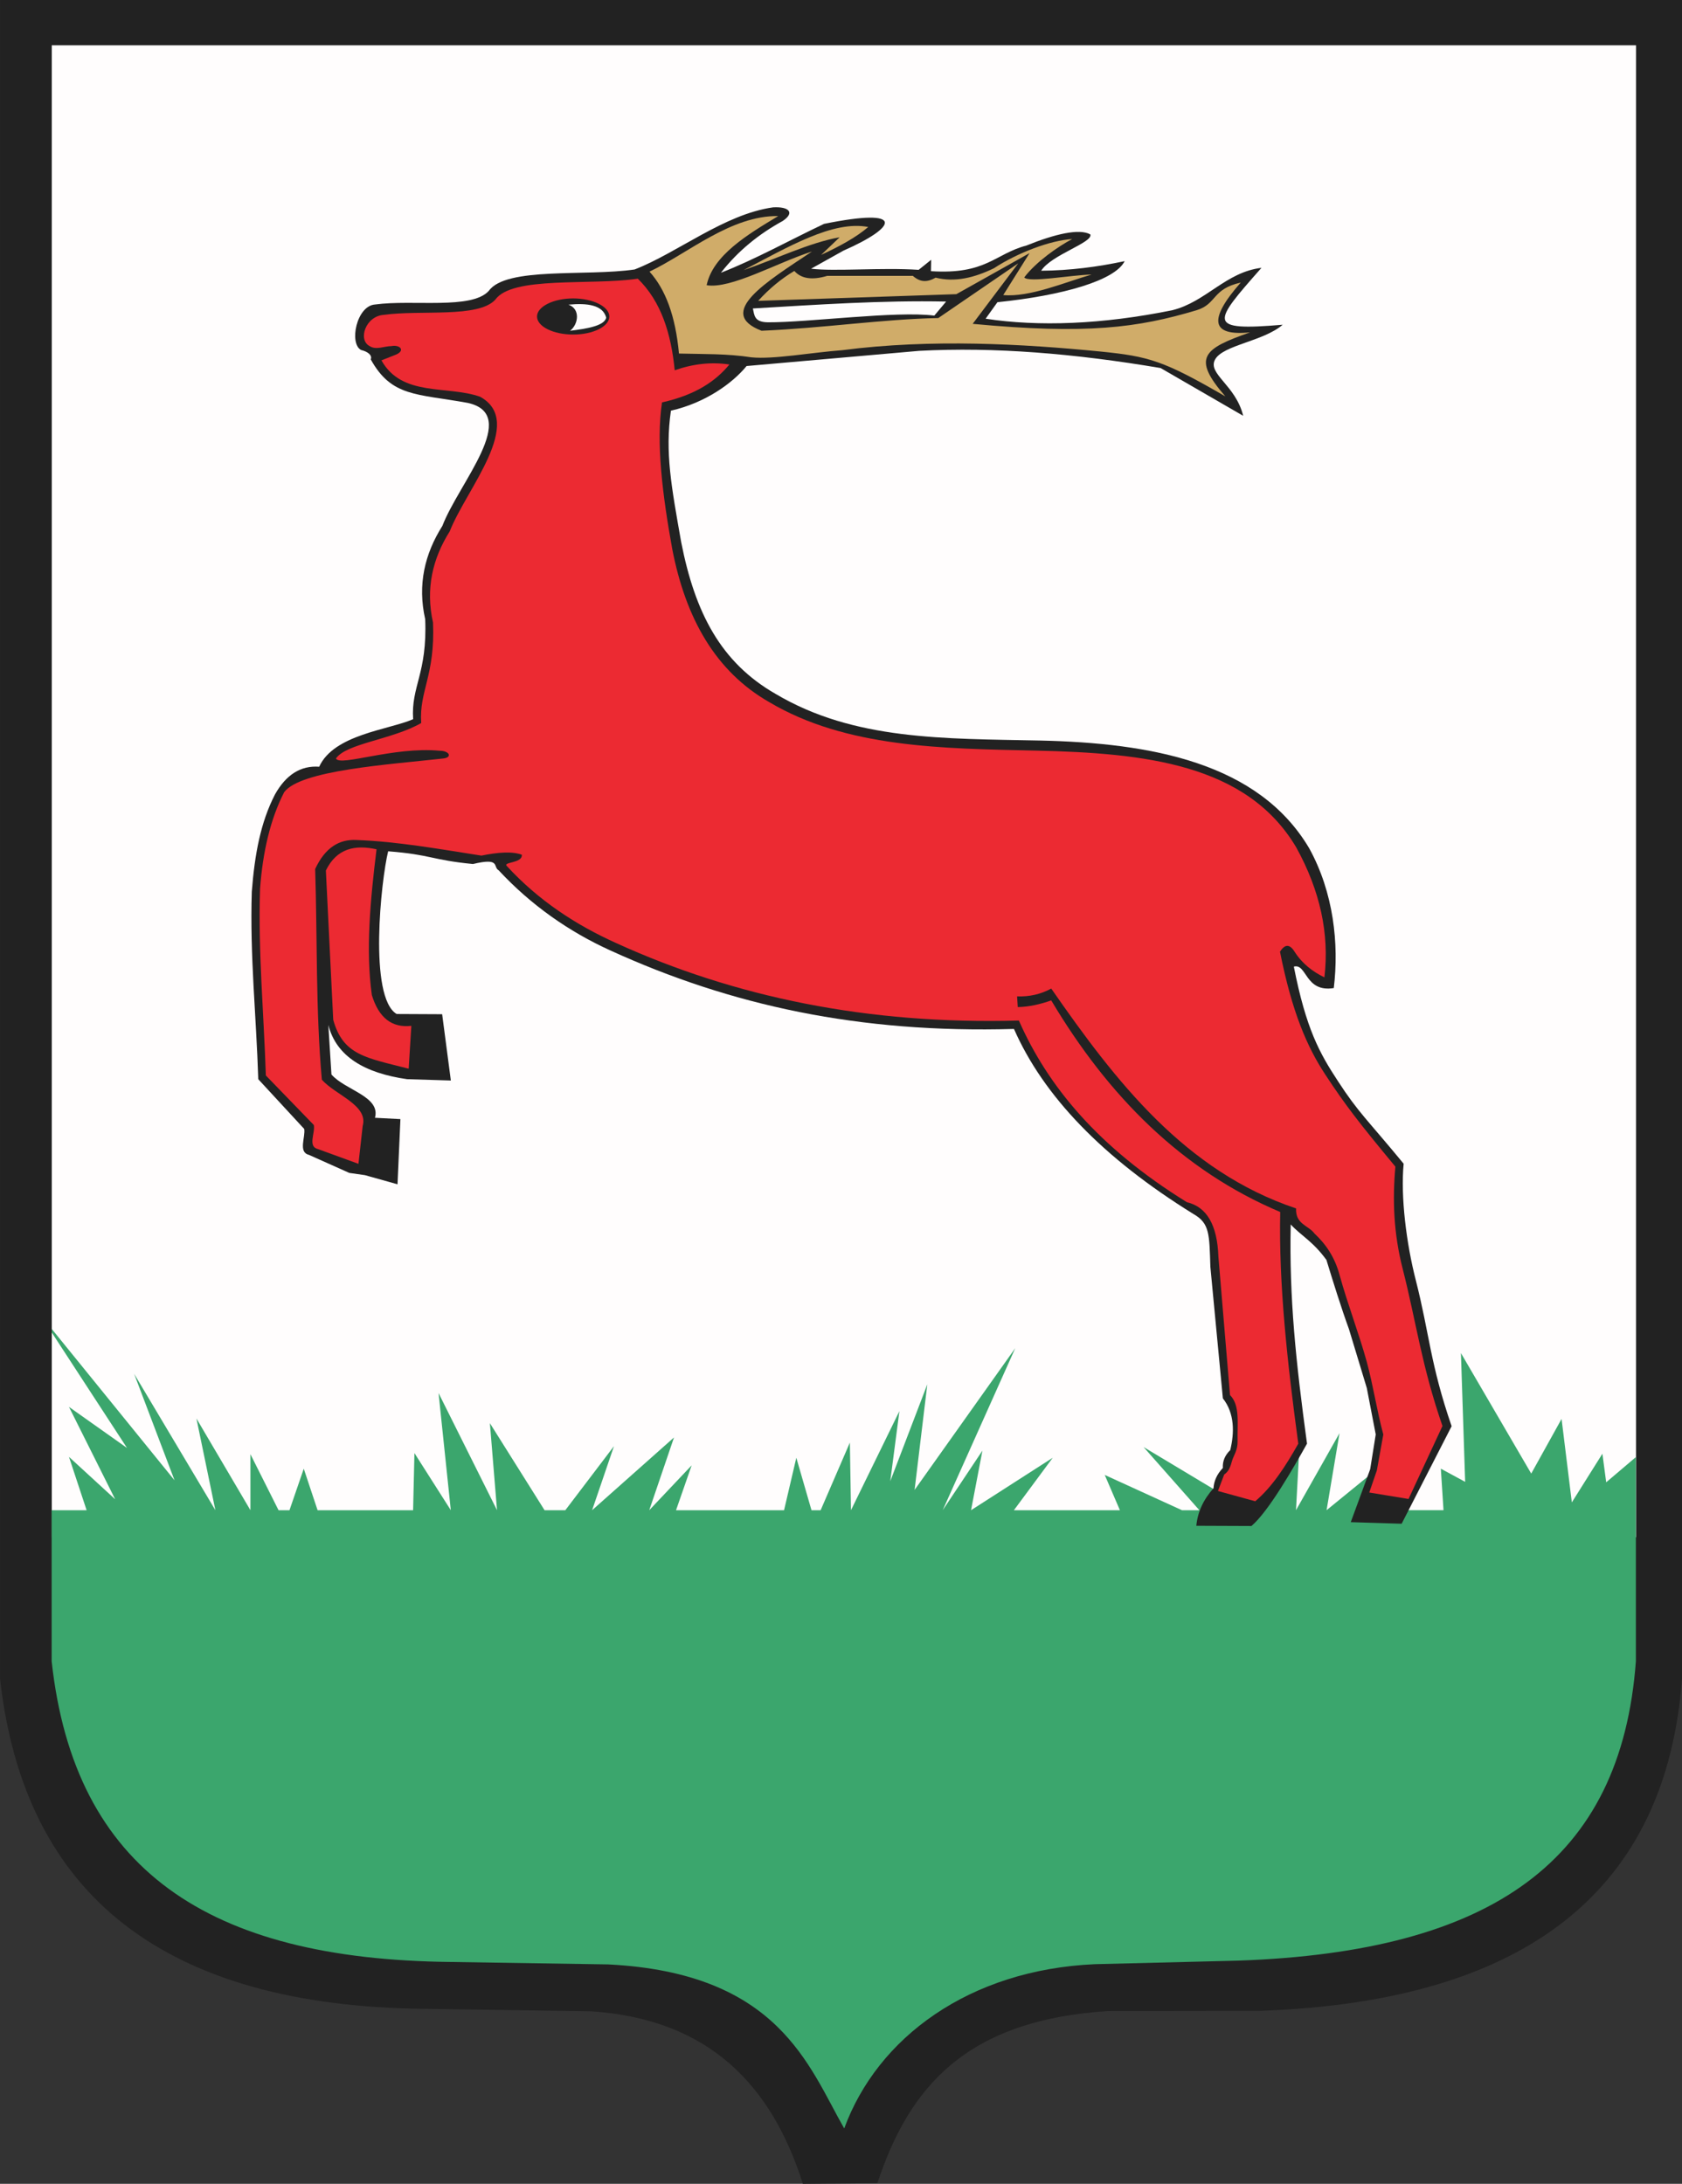 <?xml version="1.0" encoding="ISO-8859-1" standalone="yes"?>
<svg width="542.59" height="704.442">
  <rect width="100%" height="100%" fill="#333333" stroke="none"/>
  <defs> 
    <marker id="ArrowEnd" viewBox="0 0 10 10" refX="0" refY="5" 
     markerUnits="strokeWidth" 
     markerWidth="4" 
     markerHeight="3" 
     orient="auto"> 
        <path d="M 0 0 L 10 5 L 0 10 z" /> 
    </marker>
    <marker id="ArrowStart" viewBox="0 0 10 10" refX="10" refY="5" 
     markerUnits="strokeWidth" 
     markerWidth="4" 
     markerHeight="3" 
     orient="auto"> 
        <path d="M 10 0 L 0 5 L 10 10 z" /> 
    </marker> </defs>
<g>
<path style="stroke:none; fill-rule:evenodd; fill:#222222" d="M 0 0L 542.59 0L 542.59 541.512C 537.551 608.903 493.488 645.622 406.441 648.645L 357.34 648.715C 311.406 651.665 293.191 673.481 283.039 704.227L 258.992 704.442C 248.984 672.836 228.898 651.309 190.668 648.79L 136.812 648C 53.582 647.067 7.863 611.93 0.016 541.516L 0.016 0.004"/>
<path style="stroke:none; fill-rule:evenodd; fill:#fffdfd" d="M 16.703 495.864L 527.758 495.864L 527.758 14.618L 16.703 14.618L 16.703 495.864z"/>
<path style="stroke:none; fill-rule:evenodd; fill:#3ba66d" d="M 16.707 487.153L 27.938 487.153L 22.25 469.946L 37.152 483.625L 22.25 453.821L 40.969 467.067L 16.707 429.844L 16.707 428.696L 56.305 477.508L 43.273 443.165L 69.48 487.153L 63.363 457.563L 80.785 487.153L 80.785 469.083L 89.855 487.153L 93.383 487.153L 97.988 473.762L 102.449 487.153L 133.261 487.153L 133.691 468.723L 145.426 487.153L 141.469 449.356L 160.332 487.153L 158.031 459.075L 175.668 487.153L 182.363 487.153L 198.058 466.493L 191.004 487.153L 217.426 463.684L 209.437 487.153L 223.117 472.684L 218.078 487.153L 252.926 487.153L 256.883 470.235L 261.777 487.153L 264.726 487.153L 274.156 465.34L 274.515 487.153L 290.137 455.188L 287.187 477.793L 299.137 446.547L 295.035 480.602L 327.504 434.883L 304.105 487.153L 316.918 467.93L 313.246 487.153L 339.597 470.235L 327.07 487.153L 361.269 487.153L 356.375 475.778L 381.285 487.153L 386.898 487.153L 368.898 466.778L 403.312 487.438L 419.078 468.43L 418.07 487.149L 432.109 462.309L 427.933 487.149L 450.898 468.43L 444.996 487.149L 465.656 487.149L 464.793 473.758L 472.64 478.004L 471.273 436.461L 493.953 475.34L 503.742 457.704L 507.051 484.629L 516.914 468.934L 518.137 478.149L 527.711 470.016L 527.711 535.895C 522.961 600.188 481.418 629.567 399.48 632.446L 353.187 633.594C 312.652 635.391 283.062 657.282 272.332 686.583C 260.812 666.426 251.238 636.399 196.156 633.665L 145.469 632.875C 67.062 632.086 24.008 603.071 16.664 535.895L 16.664 487.153"/>
<path style="stroke:none; fill-rule:evenodd; fill:#222222" d="M 204.769 86.903C 218.519 81.579 233.711 69.047 249.406 66.887C 254.59 66.602 256.461 68.614 252.5 71.278C 245.015 75.379 238.246 80.707 232.558 87.981C 243.5 83.735 254.734 77.469 265.82 72.215C 292.387 66.817 289.433 73.223 272.082 80.852L 261.644 86.68C 269.129 87.614 284.394 86.25 296.347 87.04L 300.379 83.801L 300.308 87.473C 318.164 88.622 320.828 81.93 331.121 79.196C 340.406 75.454 348.109 73.653 351.711 75.598C 352.789 78.188 339.039 82.219 335.871 87.333C 345.086 87.262 354.011 86.11 362.797 84.239C 359.703 90.5 342.781 95.325 321.758 97.485L 317.945 102.809C 335.008 105.399 355.457 104.68 378.137 100.075C 389.008 97.415 395.414 87.766 406.933 86.395C 391.168 104.25 389.008 106.84 413.773 104.754C 407.511 110.153 394.48 111.305 391.961 115.985C 389.441 120.59 398.656 124.262 401.031 134.125L 374.394 118.719C 346.676 114.04 320.828 111.879 296.492 113.176L 240.84 118.071C 236.379 123.54 227.594 129.95 216.433 132.469C 214.492 145.93 216.574 156.946 219.742 174.875C 224.203 197.625 232.484 213.68 250.195 223.833C 275.539 238.879 304.625 238.231 335.586 238.879C 371.297 239.668 406 246.004 422.344 273.653C 430.191 287.907 431.988 304.465 430.261 318.723C 420.902 320.235 421.625 310.661 417.375 311.813C 421.332 331.899 425.652 339.676 431.558 348.676C 438.179 358.899 441.062 361.129 452.797 375.387C 451.789 386.04 453.66 401.09 456.754 413.114C 461.144 430.391 461.359 439.969 468.273 460.055L 452.148 491.516L 435.734 491.012L 441.996 473.95L 443.793 462.719L 440.914 447.747L 435.156 428.739C 432.711 422.043 429.972 413.262 427.887 406.422C 423.496 400.375 419.754 398.649 416.367 394.977C 415.863 418.805 418.019 439.11 421.621 465.68C 417.445 473.165 409.238 487.567 403.695 492.247L 385.914 492.176C 386.344 487.715 388.215 483.684 391.457 480.083C 391.597 477.707 392.605 475.477 394.48 473.532C 394.34 471.375 395.125 469.43 396.855 467.774C 398.222 462.161 398.293 455.895 394.48 451.071L 390.449 408.665C 390.09 398.227 390.308 394.625 384.98 391.602C 355.679 373.461 336.597 353.516 327.094 331.915C 277.199 333.352 235.801 324.356 196.847 306.571C 183.531 300.524 171.289 291.957 160.847 280.723C 158.906 279.645 161.637 276.547 152.57 278.707C 139.179 277.415 139.109 275.684 125.211 274.606C 122.91 283.965 118.875 321.622 127.945 327.09L 142.633 327.161L 145.437 348.543L 131.328 348.114C 117.722 346.172 108.508 340.844 105.914 330.622L 106.922 346.602C 111.383 351.711 122.832 353.657 120.961 360.567L 129.168 360.997L 128.234 382.02L 117.722 379.071L 112.683 378.352L 99.652 372.524C 96.125 371.661 98.574 366.836 98.14 364.172L 83.312 348.118C 82.668 327.598 80.578 308.375 81.226 287.641C 82.16 275.618 84.031 265.325 88.711 256.25C 92.308 249.844 97.062 246.891 102.965 247.325C 107.715 236.887 125.355 235.446 133.273 231.989C 132.554 221.336 137.879 217.301 137.16 199.735C 134.64 188.579 137.019 178.641 142.703 169.641C 148.027 155.747 168.047 133.786 150.91 129.969C 134.281 126.946 126.359 128.098 119.594 115.93C 120.168 114.637 118.66 113.411 116.5 112.907C 112.543 110.891 114.988 98.583 121.035 98.219C 133.273 96.567 152.137 99.946 157.679 93.829C 163.293 85.981 189.14 89.223 204.765 86.918L 204.769 86.903zM 242.855 99.504C 263.66 98.282 284.398 96.844 305.207 97.274L 301.394 101.809C 289.156 100.227 260.574 104.04 247.683 103.965C 243.293 103.895 243.367 101.735 242.863 99.504"/>
<path style="stroke:none; fill-rule:evenodd; fill:#fffdfd" d="M 183.387 98.278C 187.273 99.645 186.625 104.614 183.89 106.7C 189 106.055 194.976 105.188 195.551 102.454C 194.472 98.352 189.433 97.704 183.383 98.278"/>
<path style="stroke:none; fill-rule:evenodd; fill:#ec2a32" d="M 205.707 89.856C 213.336 97.27 216.504 107.711 217.656 119.446C 223.558 117.36 229.39 116.711 235.293 117.575C 230.902 122.899 224.496 127.364 213.551 129.813C 211.609 142.989 213.691 159.547 216.859 177.114C 221.176 199.36 230.754 216.567 248.176 226.504C 272.941 241.192 303.902 241.477 334.215 242.125C 369.133 242.915 402.179 246.372 418.164 273.372C 425.867 287.336 428.89 301.305 427.234 315.274C 423.422 313.403 420.109 310.883 417.66 307.067C 416.078 304.477 414.492 304.477 412.91 306.997C 416.797 326.579 421.691 337.739 427.453 346.524C 434.004 356.532 438.609 362.434 450.133 376.329C 449.199 386.766 449.488 397.637 452.508 409.375C 456.824 426.293 458.554 440.407 465.32 459.989L 454.379 483.532L 441.707 481.446L 444.152 474.321L 446.238 462.731C 444.152 455.028 443 447.036 440.914 439.333C 438.324 429.973 434.797 420.903 432.203 411.543C 430.621 405.497 427.668 401.321 424.07 397.938C 422.054 395.204 417.879 394.989 418.097 389.805C 382.242 377.782 359.922 348.84 339.117 318.887C 335.664 320.758 331.992 321.547 328.101 321.407L 328.316 324.86C 331.988 324.79 335.66 323.926 339.113 322.704C 357.472 353.516 381.23 377.567 412.984 390.957C 412.48 414.282 415.285 439.7 418.812 465.692C 414.711 472.961 410.39 479.657 404.918 484.266L 392.894 480.957L 394.91 475.633C 396.422 474.625 396.926 473.114 397.5 471.028C 398.004 469.446 399.297 467.719 399.226 464.911C 399.086 459.153 400.09 453.321 396.781 450.008L 393.039 405.372C 392.679 395.149 389.297 389.317 382.89 387.805C 354.238 370.094 337.965 350.293 328.676 329.2C 279.789 330.567 236.879 321.571 198.789 304.219C 185.687 298.317 173.734 290.469 163.582 279.454C 161.855 277.942 168.621 278.59 168.332 275.711C 165.238 274.563 160.558 274.922 155.301 275.997C 141.84 273.911 128.375 271.461 114.984 270.957C 109.515 270.672 104.906 273.333 101.668 280.317C 102.387 302.922 101.808 325.602 103.824 348.282C 108.215 353.247 118.871 356.489 117 363.184L 115.633 375.422L 102.601 370.672C 99.148 369.883 101.738 365.489 101.234 362.899L 85.758 346.918C 85.113 326.833 83.238 307.032 83.887 286.727C 84.75 274.993 87.125 264.411 91.66 255.551C 96.914 248.426 125.5 246.625 142.851 244.68C 146.019 244.395 145.082 242.161 141.773 242.161C 126.871 240.793 109.734 247.344 108.367 244.68C 111.676 239.786 126.437 238.633 135.871 233.235C 135.152 222.868 140.406 217.973 139.683 200.836C 137.238 189.895 139.543 180.176 145.082 171.391C 150.336 157.856 169.633 136.114 154.871 127.977C 144.219 124.235 129.672 128.118 123.051 116.243L 127.945 114.301C 130.894 112.864 128.734 111.133 126.293 111.641C 123.992 111.641 121.328 113.008 119.238 111.641C 115.351 109.625 117.945 101.922 123.844 101.563C 135.793 99.911 154.297 102.641 159.769 96.668C 165.238 88.965 190.367 92.133 205.703 89.903L 205.707 89.856zM 184.898 96.262C 191.304 96.262 196.558 98.922 196.558 102.09C 196.558 105.329 191.304 107.918 184.898 107.918C 178.492 107.918 173.238 105.329 173.238 102.09C 173.238 98.922 178.492 96.262 184.898 96.262zM 121.465 273.957C 114.554 272.446 108.652 273.598 105.121 280.797L 107.496 328.965C 110.664 340.411 118.078 341.204 131.832 344.731L 132.695 330.911C 126.433 331.629 122.183 328.321 119.953 320.977C 117.937 306.579 119.449 290.379 121.465 273.961"/>
<path style="stroke:none; fill-rule:evenodd; fill:#d0ac69" d="M 251.066 69.696C 235.804 69.481 222.051 81.645 209.523 87.622C 214.633 93.309 217.875 101.731 219.027 114.043C 227.015 114.258 234.433 114.043 242.426 115.266C 249.48 115.985 261.937 113.684 271.656 112.965C 300.527 109.223 330.047 110.95 355.031 113.395C 370.652 114.977 375.261 116.274 395.277 127.864C 384.406 115.336 388.078 112.528 403.265 107.204C 390.668 108.497 389.66 103.172 400.242 91.149C 390.883 93.235 392.613 98.059 385.988 100.075C 366.98 105.762 350.496 107.922 313.773 104.465L 328.461 84.954L 302.687 102.59C 284.617 102.95 265.898 105.829 245.664 106.692C 230.691 100.934 247.246 90.926 261.933 81.133C 250.633 84.731 235.801 93.301 227.953 92.004C 229.969 82.36 241.129 75.661 251.062 69.688L 251.066 69.696zM 239.906 87.118C 254.09 79.774 268.703 70.993 280.082 73.223C 276.125 76.606 270.797 79.485 264.89 82.223L 270.863 76.536C 260.855 78.333 250.273 83.59 239.906 87.118zM 256.25 87.407C 258.48 89.926 262.008 90.43 266.832 88.989L 294.476 88.989C 296.922 91.145 299.156 91.075 301.82 89.563C 308.082 91.145 314.347 89.563 320.609 86.54C 328.312 81.5 338.824 77.54 345.879 77.11C 341.344 79.485 334.219 84.454 330.402 89.493C 331.914 91.29 345.375 88.704 352.144 88.559C 343.652 91.004 332.129 95.973 323.633 95.18L 332.125 81.645L 308.511 94.891L 244.578 97.047C 248.105 93.161 251.992 89.922 256.238 87.403"/>
</g>
</svg>